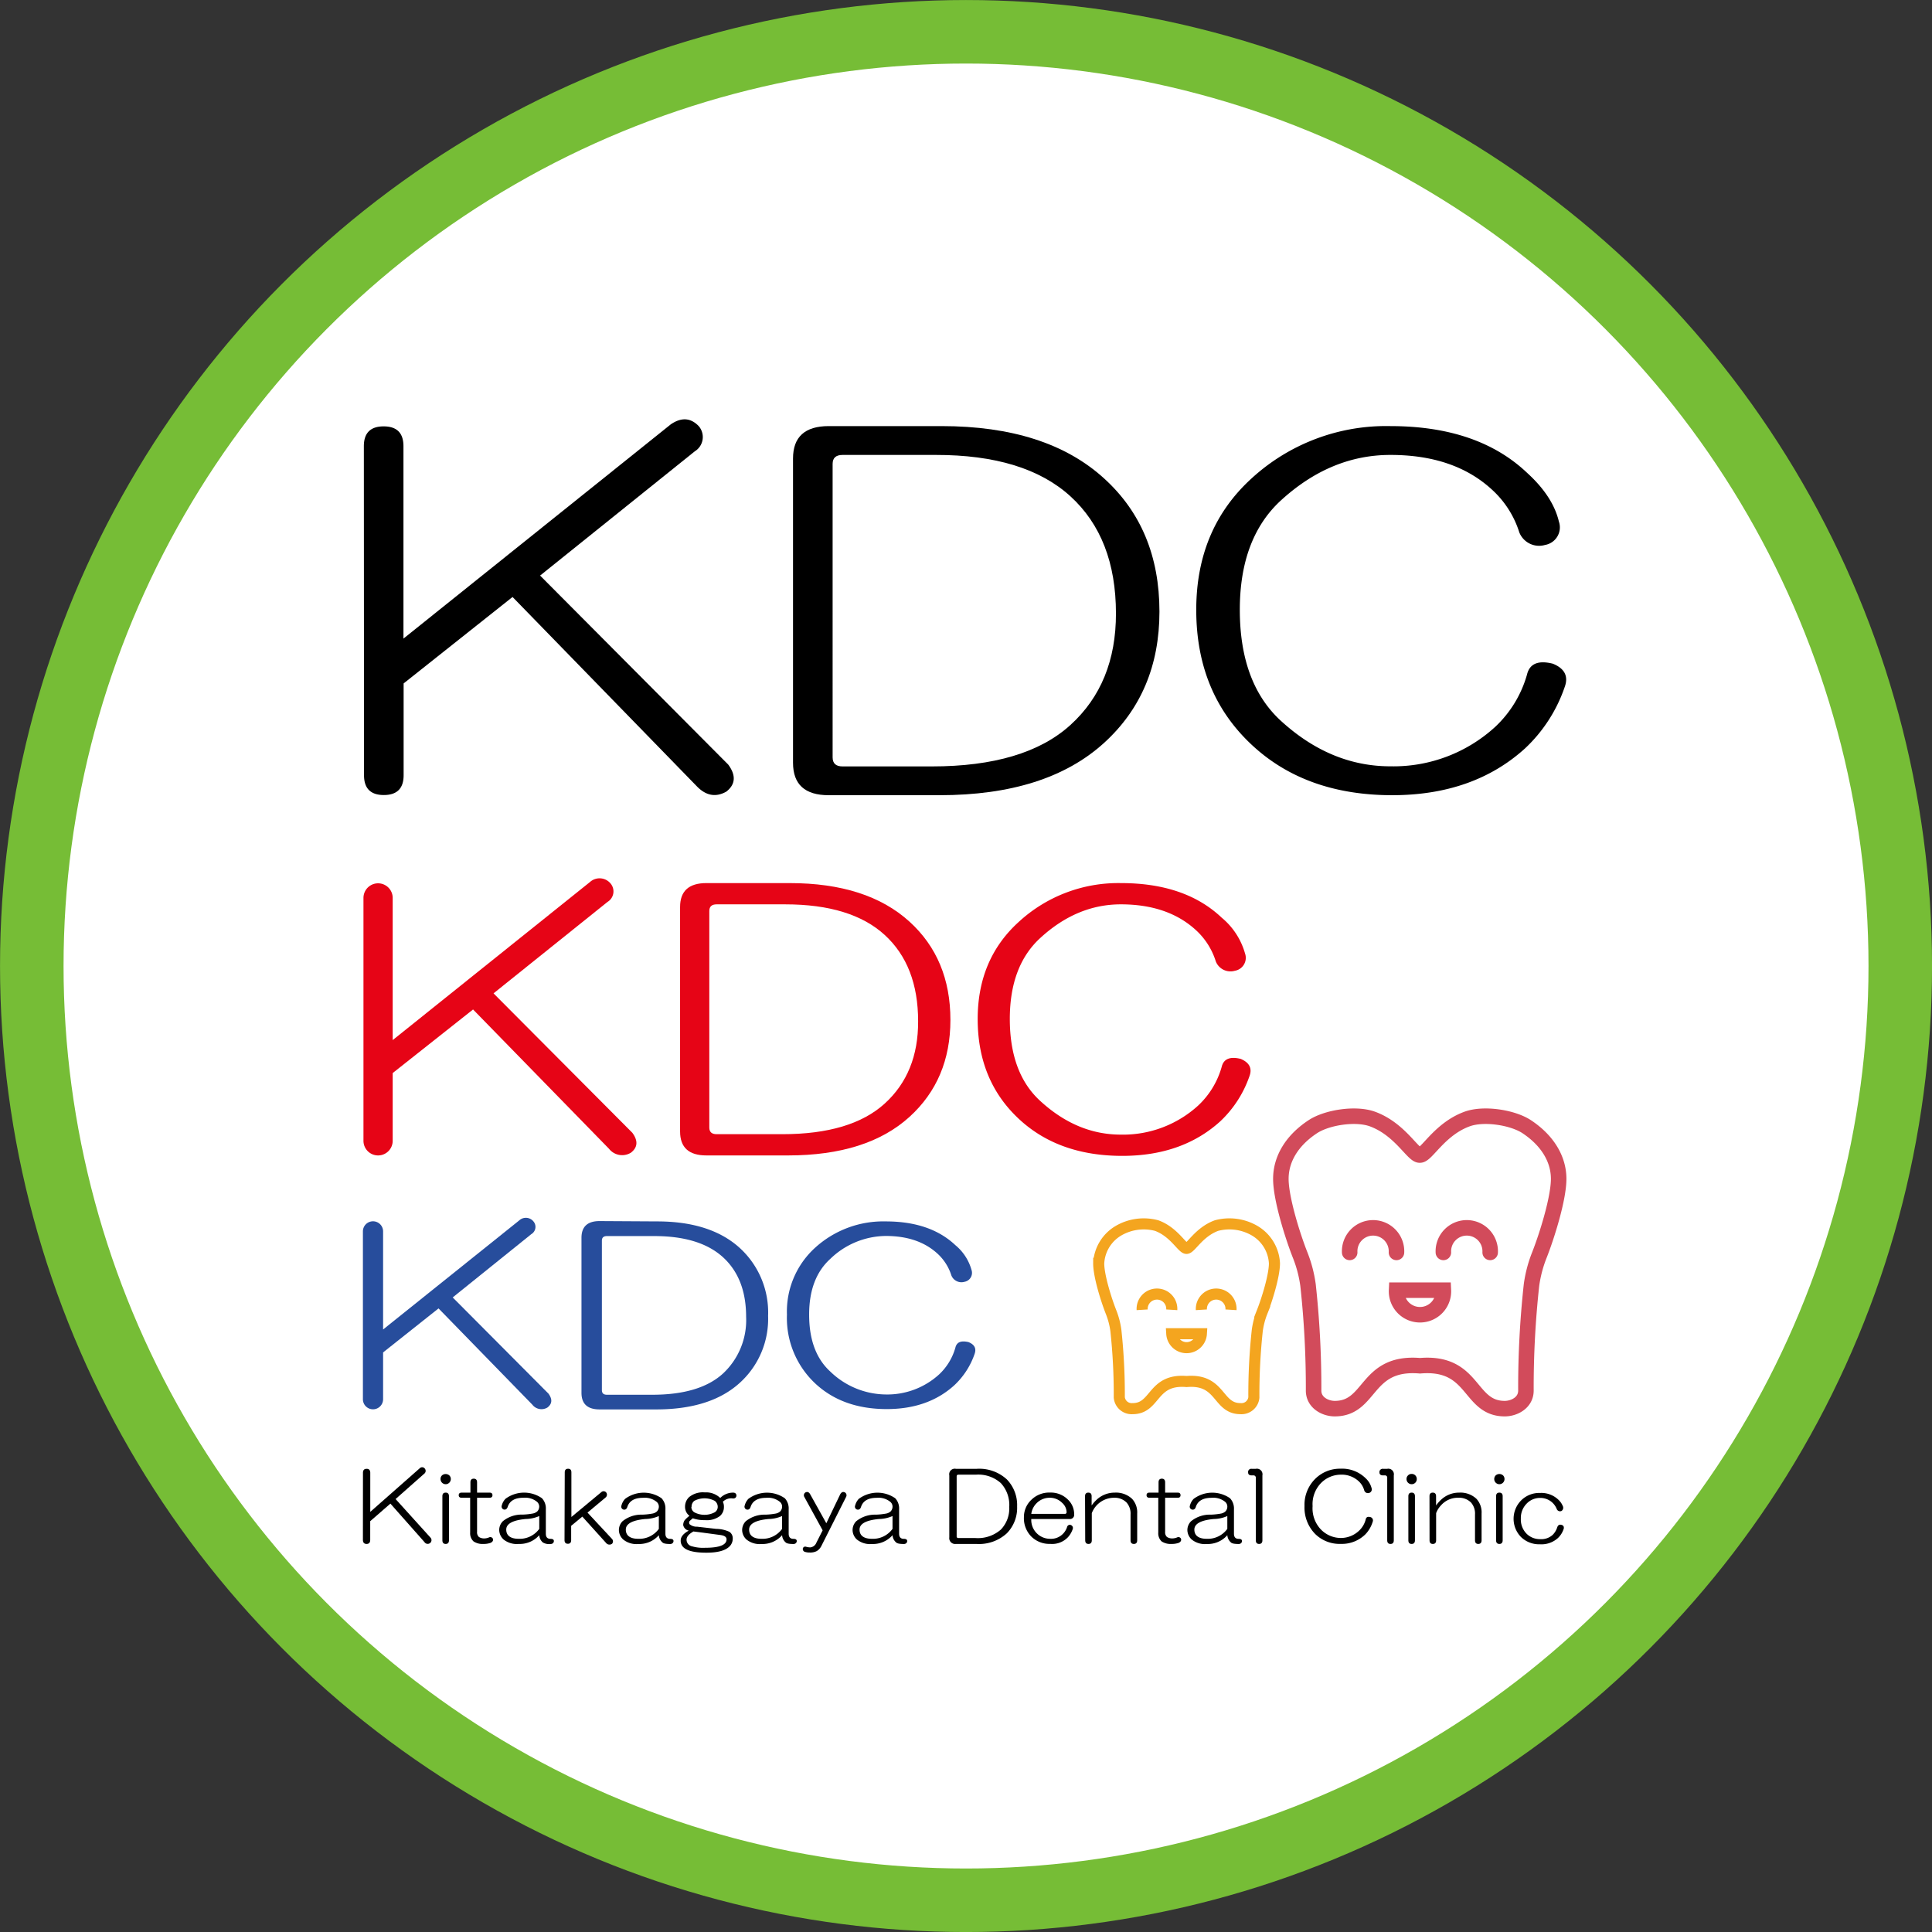 <svg xmlns="http://www.w3.org/2000/svg" viewBox="0 0 346.41 346.41"><rect x="0" y="0" width="346.41" height="346.41" fill="#333333" stroke="none"/><g id="レイヤー_2" data-name="レイヤー 2"><g id="レイヤー_1-2" data-name="レイヤー 1"><circle cx="173.21" cy="173.21" r="167.51" style="fill:#fff;stroke:#76bd36;stroke-miterlimit:10;stroke-width:11.39px"/><path d="M254.61,244.88c-9.87-.83-8.65,7.69-15.28,7.69-1.74,0-3.8-1.09-3.8-3.23a169.31,169.31,0,0,0-1-18.94,23,23,0,0,0-1.39-5.31c-1.36-3.43-3.5-10.23-3.48-13.77s2-6.84,5.71-9.29c2.53-1.68,7.71-2.49,10.73-1.38,4.94,1.81,7.26,6.53,8.47,6.45,1.2.08,3.52-4.64,8.46-6.45,3-1.11,8.2-.3,10.73,1.38,3.69,2.45,5.69,5.76,5.71,9.29s-2.12,10.34-3.48,13.77a23,23,0,0,0-1.39,5.31,169.31,169.31,0,0,0-1,18.94c0,2.14-2.06,3.23-3.8,3.23C263.25,252.57,264.47,244.05,254.61,244.88Z" style="fill:#fff;stroke:#d24b5b;stroke-miterlimit:10;stroke-width:2.782px"/><path d="M258.8,224.56a4.2,4.2,0,1,1,8.39,0" style="fill:none;stroke:#d24b5b;stroke-linecap:round;stroke-miterlimit:10;stroke-width:2.782px"/><path d="M242,224.56a4.2,4.2,0,1,1,8.39,0" style="fill:none;stroke:#d24b5b;stroke-linecap:round;stroke-miterlimit:10;stroke-width:2.782px"/><path d="M250.41,231.33a4.2,4.2,0,1,0,8.39,0Z" style="fill:none;stroke:#d24b5b;stroke-linecap:round;stroke-miterlimit:10;stroke-width:2.782px"/><path d="M212.76,247.71c-6.25-.53-5.47,4.86-9.67,4.86a2.23,2.23,0,0,1-2.4-2,107.32,107.32,0,0,0-.61-12,14.11,14.11,0,0,0-.88-3.35c-.86-2.18-2.21-6.48-2.2-8.71a7.2,7.2,0,0,1,3.61-5.88,9,9,0,0,1,6.79-.88c3.13,1.15,4.59,4.13,5.36,4.09s2.22-2.94,5.35-4.09a9,9,0,0,1,6.79.88,7.2,7.2,0,0,1,3.61,5.88c0,2.23-1.34,6.53-2.2,8.71a14.11,14.11,0,0,0-.88,3.35,107.32,107.32,0,0,0-.61,12,2.23,2.23,0,0,1-2.4,2C218.22,252.57,219,247.18,212.76,247.71Z" style="fill:#fff;stroke:#f4a51f;stroke-miterlimit:10;stroke-width:1.987px"/><path d="M215.41,234.85a2.66,2.66,0,1,1,5.31,0" style="fill:none;stroke:#f4a51f;stroke-miterlimit:10;stroke-width:1.987px"/><path d="M204.79,234.85a2.66,2.66,0,1,1,5.31,0" style="fill:none;stroke:#f4a51f;stroke-miterlimit:10;stroke-width:1.987px"/><path d="M210.1,239.14a2.66,2.66,0,0,0,5.31,0Z" style="fill:none;stroke:#f4a51f;stroke-miterlimit:10;stroke-width:1.987px"/><path d="M65.24,80c0-2.36,1.18-3.55,3.55-3.55s3.55,1.19,3.55,3.55V114.5l47.94-38.42c1.9-1.29,3.55-1.18,5,.32a3,3,0,0,1-.7,4.52L96.84,103.2l33.74,33.9c1.42,1.93,1.3,3.55-.35,4.84q-2.85,1.6-5.33-1l-33-33.9-19.53,15.5V139c0,2.37-1.19,3.55-3.55,3.55s-3.55-1.18-3.55-3.55Z"/><path d="M168.82,76.4q18.83,0,29.12,9.36,9.94,9,9.95,23.89,0,14.53-9.95,23.57-10.31,9.36-29.47,9.36H148.58q-6.39,0-6.39-5.81V82.21q0-5.8,6.39-5.81Zm-17.75,5.17c-1.19,0-1.78.54-1.78,1.61V135.8c0,1.08.59,1.62,1.78,1.62h16q16.68,0,24.86-7.43t8.16-20q0-13.56-8.16-21t-24.15-7.42Z"/><path d="M273.83,84.8q4.6,4.19,5.68,8.71a3.2,3.2,0,0,1-2.48,4.2,3.82,3.82,0,0,1-4.62-2.26,17.42,17.42,0,0,0-5-7.75q-6.75-6.14-18.12-6.13-10.65,0-19.53,8.07-7.46,6.78-7.46,19.69,0,13.24,7.46,20,8.88,8.07,19.53,8.07a27,27,0,0,0,18.83-7.1,20.47,20.47,0,0,0,5.68-9.37c.47-1.93,2-2.58,4.62-1.93q3.19,1.29,2.13,4.19a27.11,27.11,0,0,1-7.11,11q-9.24,8.38-23.79,8.39-15.27,0-24.86-8.71-10.31-9.36-10.3-24.54,0-14.52,9.94-23.57a35.66,35.66,0,0,1,24.86-9.36Q265,76.4,273.83,84.8Z"/><path d="M65.17,161a2.62,2.62,0,1,1,5.24,0v25.49l35.37-28.34a2.56,2.56,0,0,1,3.67.23,2.2,2.2,0,0,1-.53,3.34L88.49,178.11l24.89,25q1.58,2.15-.26,3.57a3,3,0,0,1-3.93-.71L84.82,181,70.41,192.4v12.15a2.62,2.62,0,1,1-5.24,0Z" style="fill:#e60416"/><path d="M141.59,158.34q13.88,0,21.48,6.91,7.34,6.67,7.34,17.63,0,10.71-7.34,17.38-7.6,6.9-21.74,6.91H126.65q-4.71,0-4.71-4.29V162.63q0-4.29,4.71-4.29Zm-13.1,3.81c-.88,0-1.31.4-1.31,1.2v38.82c0,.79.43,1.19,1.31,1.19h11.79q12.3,0,18.34-5.48t6-14.77q0-10-6-15.48t-17.82-5.48Z" style="fill:#e60416"/><path d="M219.05,164.54a12.85,12.85,0,0,1,4.19,6.43,2.35,2.35,0,0,1-1.83,3.09A2.83,2.83,0,0,1,218,172.4a12.75,12.75,0,0,0-3.67-5.72c-3.32-3-7.77-4.53-13.36-4.53q-7.86,0-14.41,6-5.49,5-5.5,14.53,0,9.77,5.5,14.76,6.56,6,14.41,6a20,20,0,0,0,13.89-5.24,15.11,15.11,0,0,0,4.19-6.91c.35-1.43,1.48-1.9,3.41-1.43q2.35,1,1.57,3.1a20.18,20.18,0,0,1-5.24,8.1q-6.82,6.18-17.55,6.19-11.28,0-18.34-6.43-7.6-6.92-7.6-18.1,0-10.72,7.33-17.39A26.34,26.34,0,0,1,201,158.34Q212.51,158.34,219.05,164.54Z" style="fill:#e60416"/><path d="M65.07,220.79a1.81,1.81,0,1,1,3.62,0v17.59L93.1,218.82a1.75,1.75,0,0,1,2.53.16,1.51,1.51,0,0,1-.36,2.3l-14.1,11.35,17.18,17.26c.72,1,.66,1.81-.18,2.47a2.06,2.06,0,0,1-2.72-.5L78.63,234.6l-9.94,7.89v8.39a1.81,1.81,0,0,1-3.62,0Z" style="fill:#274d9c"/><path d="M117.82,219q9.59,0,14.83,4.77a15.66,15.66,0,0,1,5.07,12.17,15.45,15.45,0,0,1-5.07,12q-5.24,4.77-15,4.77H107.51q-3.26,0-3.25-3V221.94q0-3,3.25-3Zm-9,2.63c-.61,0-.9.28-.9.82v26.8c0,.55.29.83.9.83h8.14q8.49,0,12.66-3.79a13.09,13.09,0,0,0,4.16-10.19q0-6.9-4.16-10.69c-2.78-2.52-6.87-3.78-12.3-3.78Z" style="fill:#274d9c"/><path d="M171.3,223.26a8.83,8.83,0,0,1,2.89,4.43,1.63,1.63,0,0,1-1.26,2.14,1.94,1.94,0,0,1-2.35-1.15,8.91,8.91,0,0,0-2.53-3.94q-3.45-3.13-9.23-3.13a14.49,14.49,0,0,0-9.95,4.11q-3.8,3.45-3.79,10c0,4.5,1.26,7.89,3.79,10.2a14.49,14.49,0,0,0,9.95,4.11,13.78,13.78,0,0,0,9.59-3.62,10.45,10.45,0,0,0,2.89-4.77c.24-1,1-1.31,2.35-1,1.09.44,1.45,1.15,1.09,2.14a13.84,13.84,0,0,1-3.62,5.59q-4.71,4.28-12.12,4.28-7.77,0-12.66-4.44a16.09,16.09,0,0,1-5.24-12.5,15.45,15.45,0,0,1,5.06-12A18.16,18.16,0,0,1,158.82,219Q166.79,219,171.3,223.26Z" style="fill:#274d9c"/><path d="M65.08,264.08q0-.72.66-.72c.43,0,.65.24.65.72v7l8.87-7.82a.6.6,0,0,1,.92.07.64.64,0,0,1-.13.92l-5.12,4.53,6.24,6.9a.66.66,0,0,1-.07,1,.69.69,0,0,1-1-.19L70,269.6l-3.62,3.15v3.35c0,.48-.22.73-.65.73s-.66-.25-.66-.73Z"/><path d="M80.56,264.54a.88.88,0,0,1,.27.66.92.92,0,1,1-1.84,0,.87.87,0,0,1,.26-.66,1,1,0,0,1,1.31,0Zm-1.24,3.74c0-.43.19-.65.59-.65s.59.22.59.65v7.89c0,.44-.2.66-.59.66s-.59-.22-.59-.66Z"/><path d="M84.35,267.63v-1.84q0-.66.6-.66c.39,0,.59.22.59.66v1.84h2.23c.35,0,.53.15.53.46s-.18.46-.53.46H85.54v6.11a1.12,1.12,0,0,0,.33.92,1.68,1.68,0,0,0,1,.26,2.22,2.22,0,0,0,.85-.2.51.51,0,0,1,.66.27c.09.3-.05.54-.4.72a3.76,3.76,0,0,1-1.31.2,2.88,2.88,0,0,1-1.77-.46,2,2,0,0,1-.6-1.58v-6.24H82.78c-.35,0-.53-.16-.53-.46s.18-.46.53-.46Z"/><path d="M97.15,268.61a2.68,2.68,0,0,1,.72,2V275c0,.61.28.92.85.92.4,0,.59.13.59.39s-.19.53-.59.53a2.21,2.21,0,0,1-1.38-.27,1.85,1.85,0,0,1-.65-1.31A4.66,4.66,0,0,1,93,276.83a3.79,3.79,0,0,1-2.7-.79,2.37,2.37,0,0,1-.79-1.65,2.23,2.23,0,0,1,.66-1.64,5.33,5.33,0,0,1,3.55-1.18,12.24,12.24,0,0,0,1.84-.2,1.67,1.67,0,0,0,.79-.39,1.25,1.25,0,0,0,.33-.92,1.16,1.16,0,0,0-.4-.79,3.36,3.36,0,0,0-2.43-.72c-1.53,0-2.47.55-2.82,1.64-.14.39-.38.55-.73.46a.56.56,0,0,1-.33-.72,2.71,2.71,0,0,1,.66-1.19,5.6,5.6,0,0,1,6.51-.13Zm-.46,3.22a6.36,6.36,0,0,1-2.44.53c-2.32.22-3.48.85-3.48,1.9s.75,1.65,2.24,1.65a4.34,4.34,0,0,0,3.68-1.78Z"/><path d="M101.26,264c0-.43.2-.65.6-.65s.59.22.59.65v8l5.38-4.47a.6.6,0,0,1,.86.07.65.65,0,0,1-.13.92l-3.22,2.69,4.4,4.73a.64.64,0,0,1,0,.86.78.78,0,0,1-1-.07l-4.33-4.8-2,1.65v2.56c0,.44-.2.66-.59.66s-.6-.22-.6-.66Z"/><path d="M118.59,268.61a2.68,2.68,0,0,1,.72,2V275c0,.61.29.92.86.92.39,0,.59.13.59.39s-.2.53-.59.53q-1.12,0-1.38-.27a1.86,1.86,0,0,1-.66-1.31,4.66,4.66,0,0,1-3.68,1.58,3.74,3.74,0,0,1-2.69-.79,2.33,2.33,0,0,1-.79-1.65,2.26,2.26,0,0,1,.65-1.64,5.35,5.35,0,0,1,3.55-1.18,12.24,12.24,0,0,0,1.84-.2,1.63,1.63,0,0,0,.79-.39,1.25,1.25,0,0,0,.33-.92,1.12,1.12,0,0,0-.4-.79,3.36,3.36,0,0,0-2.43-.72c-1.53,0-2.47.55-2.82,1.64-.13.39-.37.55-.72.46a.54.54,0,0,1-.33-.72,2.7,2.7,0,0,1,.65-1.19,5.6,5.6,0,0,1,6.51-.13Zm-.46,3.22a6.34,6.34,0,0,1-2.43.53c-2.32.22-3.49.85-3.49,1.9s.75,1.65,2.24,1.65a4.33,4.33,0,0,0,3.68-1.78Z"/><path d="M131.45,267.63c.39,0,.59.22.59.52s-.2.53-.59.53a2.09,2.09,0,0,0-1.84.59,2,2,0,0,1,.19.92,2.11,2.11,0,0,1-.72,1.64,3.92,3.92,0,0,1-2.69.73,6.08,6.08,0,0,1-2.17-.33c-.26.22-.46.39-.59.52a.55.55,0,0,0,0,.53,2,2,0,0,0,1.38.46l3.41.39a5.82,5.82,0,0,1,2.37.53,1.4,1.4,0,0,1,.59,1.25,1.93,1.93,0,0,1-.59,1.38q-1.12,1.11-4.14,1.11c-2.1,0-3.48-.33-4.14-1a1.6,1.6,0,0,1-.46-1.19c0-.65.48-1.24,1.45-1.77a1.26,1.26,0,0,1-1-1,1.55,1.55,0,0,1,.26-.86,5.63,5.63,0,0,1,.86-.79,2,2,0,0,1-.79-1.64,2.34,2.34,0,0,1,.72-1.71,3.89,3.89,0,0,1,2.83-.85,3.64,3.64,0,0,1,2.76,1A3.25,3.25,0,0,1,131.45,267.63Zm-7.17,7c-.78.44-1.18.92-1.18,1.45a1.21,1.21,0,0,0,1,1.18,7,7,0,0,0,2.3.26c2.58,0,3.87-.5,3.87-1.51,0-.44-.39-.7-1.18-.79C127.42,275,125.82,274.77,124.28,274.59Zm-.32-4.4a1.13,1.13,0,0,0,.52.92,3.91,3.91,0,0,0,3.68,0,1.14,1.14,0,0,0,.53-.92,1.34,1.34,0,0,0-.53-1.12,3.91,3.91,0,0,0-3.68,0A1.33,1.33,0,0,0,124,270.19Z"/><path d="M140.69,268.61a2.68,2.68,0,0,1,.72,2V275c0,.61.29.92.86.92.39,0,.59.13.59.39s-.2.53-.59.53q-1.12,0-1.38-.27a1.86,1.86,0,0,1-.66-1.31,4.66,4.66,0,0,1-3.68,1.58,3.74,3.74,0,0,1-2.69-.79,2.33,2.33,0,0,1-.79-1.65,2.26,2.26,0,0,1,.65-1.64,5.35,5.35,0,0,1,3.55-1.18,12.24,12.24,0,0,0,1.84-.2,1.63,1.63,0,0,0,.79-.39,1.25,1.25,0,0,0,.33-.92,1.12,1.12,0,0,0-.4-.79,3.36,3.36,0,0,0-2.43-.72c-1.53,0-2.47.55-2.82,1.64-.13.39-.37.55-.72.46a.54.54,0,0,1-.33-.72,2.7,2.7,0,0,1,.65-1.19,5.6,5.6,0,0,1,6.51-.13Zm-.46,3.22a6.34,6.34,0,0,1-2.43.53c-2.32.22-3.48.85-3.48,1.9s.74,1.65,2.23,1.65a4.33,4.33,0,0,0,3.68-1.78Z"/><path d="M147.5,274.39l-3.29-6a.6.6,0,0,1,.2-.79c.35-.18.64-.07.86.33l2.89,5.19,2.49-5.19c.22-.4.51-.51.86-.33a.6.6,0,0,1,.2.79l-4.47,8.87a2.26,2.26,0,0,1-.79.85,2.58,2.58,0,0,1-1.25.26,2.84,2.84,0,0,1-.92-.13.53.53,0,0,1-.33-.59.44.44,0,0,1,.53-.33,2.81,2.81,0,0,0,.79.13,1.31,1.31,0,0,0,1.11-.85Z"/><path d="M160.49,268.61a2.68,2.68,0,0,1,.72,2V275c0,.61.29.92.86.92.39,0,.59.13.59.39s-.2.53-.59.53q-1.12,0-1.38-.27a1.86,1.86,0,0,1-.66-1.31,4.66,4.66,0,0,1-3.68,1.58,3.74,3.74,0,0,1-2.69-.79,2.33,2.33,0,0,1-.79-1.65,2.26,2.26,0,0,1,.65-1.64,5.35,5.35,0,0,1,3.55-1.18,12.24,12.24,0,0,0,1.84-.2,1.63,1.63,0,0,0,.79-.39,1.25,1.25,0,0,0,.33-.92,1.12,1.12,0,0,0-.4-.79,3.36,3.36,0,0,0-2.43-.72c-1.53,0-2.47.55-2.82,1.64-.13.39-.37.55-.72.46a.54.54,0,0,1-.33-.72,2.7,2.7,0,0,1,.65-1.19,5.6,5.6,0,0,1,6.51-.13Zm-.46,3.22a6.34,6.34,0,0,1-2.43.53c-2.32.22-3.48.85-3.48,1.9s.74,1.65,2.23,1.65a4.33,4.33,0,0,0,3.68-1.78Z"/><path d="M175.14,263.36a7.29,7.29,0,0,1,5.39,1.9,6.61,6.61,0,0,1,1.84,4.86,6.5,6.5,0,0,1-1.84,4.8,7.39,7.39,0,0,1-5.46,1.91h-3.68a1.05,1.05,0,0,1-1.18-1.19v-11.1a1,1,0,0,1,1.18-1.18Zm-3.29,1.05c-.22,0-.32.11-.32.33v10.71a.28.28,0,0,0,.32.32h3a6.25,6.25,0,0,0,4.6-1.51,5.47,5.47,0,0,0,1.51-4.07,5.77,5.77,0,0,0-1.51-4.27,6.06,6.06,0,0,0-4.47-1.51Z"/><path d="M191.48,268.88a3.6,3.6,0,0,1,1.12,2.62.76.76,0,0,1-.86.86h-6.83a3.38,3.38,0,0,0,3.35,3.55,3,3,0,0,0,2.43-1,3.07,3.07,0,0,0,.66-1.18.5.5,0,0,1,.72-.26.56.56,0,0,1,.26.72,4.12,4.12,0,0,1-.85,1.44,3.89,3.89,0,0,1-3.16,1.19,4.59,4.59,0,0,1-3.41-1.32,4.67,4.67,0,0,1-1.32-3.48,4.23,4.23,0,0,1,1.32-3.09,4.54,4.54,0,0,1,3.35-1.31A4.33,4.33,0,0,1,191.48,268.88Zm-6.57,2.56h6a.29.29,0,0,0,.33-.33,2.29,2.29,0,0,0-.79-1.64,3.09,3.09,0,0,0-2.3-.92,3.27,3.27,0,0,0-2.36,1.05A3.33,3.33,0,0,0,184.91,271.44Z"/><path d="M194.55,268.28c0-.43.19-.65.59-.65s.59.22.59.65v1.65a6.84,6.84,0,0,1,1-1.12,4.72,4.72,0,0,1,3.16-1.18,4.21,4.21,0,0,1,3.09,1.11,3.58,3.58,0,0,1,.92,2.63v4.8q0,.66-.6.66c-.39,0-.59-.22-.59-.66v-4.6a3,3,0,0,0-.72-2.17,3,3,0,0,0-2.23-.85,4.28,4.28,0,0,0-4,2.76v4.86c0,.44-.2.66-.59.66s-.59-.22-.59-.66Z"/><path d="M207.73,267.63v-1.84c0-.44.2-.66.59-.66s.59.22.59.66v1.84h2.24c.35,0,.52.15.52.46s-.17.46-.52.46h-2.24v6.11a1.12,1.12,0,0,0,.33.92,1.72,1.72,0,0,0,1,.26,2.23,2.23,0,0,0,.86-.2.51.51,0,0,1,.66.27c.08.3-.05.54-.4.72a3.8,3.8,0,0,1-1.31.2,2.93,2.93,0,0,1-1.78-.46,2,2,0,0,1-.59-1.58v-6.24h-1.58c-.35,0-.52-.16-.52-.46s.17-.46.52-.46Z"/><path d="M220.52,268.61a2.69,2.69,0,0,1,.73,2V275c0,.61.28.92.85.92.39,0,.59.13.59.39s-.2.53-.59.53q-1.12,0-1.38-.27a1.9,1.9,0,0,1-.66-1.31,4.64,4.64,0,0,1-3.68,1.58,3.74,3.74,0,0,1-2.69-.79,2.33,2.33,0,0,1-.79-1.65,2.23,2.23,0,0,1,.66-1.64,5.33,5.33,0,0,1,3.55-1.18,12.37,12.37,0,0,0,1.84-.2,1.6,1.6,0,0,0,.78-.39,1.25,1.25,0,0,0,.33-.92,1.14,1.14,0,0,0-.39-.79,3.36,3.36,0,0,0-2.43-.72c-1.54,0-2.48.55-2.83,1.64-.13.39-.37.55-.72.46a.54.54,0,0,1-.33-.72,2.62,2.62,0,0,1,.66-1.19,5.58,5.58,0,0,1,6.5-.13Zm-.46,3.22a6.24,6.24,0,0,1-2.43.53c-2.32.22-3.48.85-3.48,1.9s.74,1.65,2.23,1.65a4.32,4.32,0,0,0,3.68-1.78Z"/><path d="M225.17,263.36a1,1,0,0,1,1.18,1.18v11.63c0,.44-.2.66-.59.66s-.59-.22-.59-.66V265a.41.41,0,0,0-.46-.46h-.27c-.44,0-.65-.18-.65-.53a.57.57,0,0,1,.65-.65Z"/><path d="M244.88,265.07a3.63,3.63,0,0,1,1.05,1.77.66.66,0,0,1-.46.85.69.69,0,0,1-.86-.46,3.47,3.47,0,0,0-.92-1.57,4.5,4.5,0,0,0-3.35-1.25,5,5,0,0,0-3.61,1.64,5.44,5.44,0,0,0-1.38,4,5.51,5.51,0,0,0,1.38,4.07,5,5,0,0,0,3.61,1.64,4.74,4.74,0,0,0,3.48-1.44,4.18,4.18,0,0,0,1.06-1.91c.08-.39.37-.52.85-.39a.62.62,0,0,1,.39.85,5.54,5.54,0,0,1-1.31,2.24,6,6,0,0,1-4.4,1.71,6.22,6.22,0,0,1-4.6-1.78,6.75,6.75,0,0,1-1.91-5,6.53,6.53,0,0,1,1.84-4.8,6.27,6.27,0,0,1,4.6-1.9A6,6,0,0,1,244.88,265.07Z"/><path d="M248.73,263.36a1,1,0,0,1,1.18,1.18v11.63c0,.44-.19.66-.59.66s-.59-.22-.59-.66V265a.4.4,0,0,0-.46-.46H248c-.44,0-.66-.18-.66-.53a.58.58,0,0,1,.66-.65Z"/><path d="M253.77,264.54a.91.91,0,0,1,.26.66.91.91,0,0,1-.92.92.92.92,0,0,1-.92-.92.88.88,0,0,1,.27-.66.85.85,0,0,1,.65-.26A.87.87,0,0,1,253.77,264.54Zm-1.25,3.74c0-.43.2-.65.59-.65s.59.22.59.65v7.89c0,.44-.19.66-.59.66s-.59-.22-.59-.66Z"/><path d="M256.31,268.28c0-.43.2-.65.59-.65s.59.22.59.65v1.65a6.4,6.4,0,0,1,1-1.12,4.69,4.69,0,0,1,3.15-1.18,4.18,4.18,0,0,1,3.09,1.11,3.58,3.58,0,0,1,.92,2.63v4.8c0,.44-.2.66-.59.66s-.59-.22-.59-.66v-4.6a3,3,0,0,0-.72-2.17,3,3,0,0,0-2.24-.85,4,4,0,0,0-3.09,1.31,4.11,4.11,0,0,0-.92,1.45v4.86c0,.44-.19.66-.59.66s-.59-.22-.59-.66Z"/><path d="M269.5,264.54a.91.91,0,0,1,.26.66.92.92,0,1,1-1.84,0,.91.91,0,0,1,.26-.66,1,1,0,0,1,1.32,0Zm-1.25,3.74c0-.43.2-.65.59-.65s.59.22.59.65v7.89c0,.44-.2.66-.59.66s-.59-.22-.59-.66Z"/><path d="M279.46,268.94a3.18,3.18,0,0,1,.73,1.05.69.69,0,0,1-.2.92.63.63,0,0,1-.86-.33,3.15,3.15,0,0,0-2.95-2,3.3,3.3,0,0,0-2.43,1,3.66,3.66,0,0,0-1.06,2.7,3.62,3.62,0,0,0,1,2.69,3.38,3.38,0,0,0,2.5,1,3,3,0,0,0,2.23-.79,3.35,3.35,0,0,0,.79-1.32c.13-.39.37-.54.72-.46s.51.27.46.66a3.91,3.91,0,0,1-1.05,1.71,4.38,4.38,0,0,1-3.22,1.12,4.63,4.63,0,0,1-3.42-1.32,4.68,4.68,0,0,1,.07-6.57,4.56,4.56,0,0,1,3.35-1.31A4.42,4.42,0,0,1,279.46,268.94Z"/></g></g></svg>